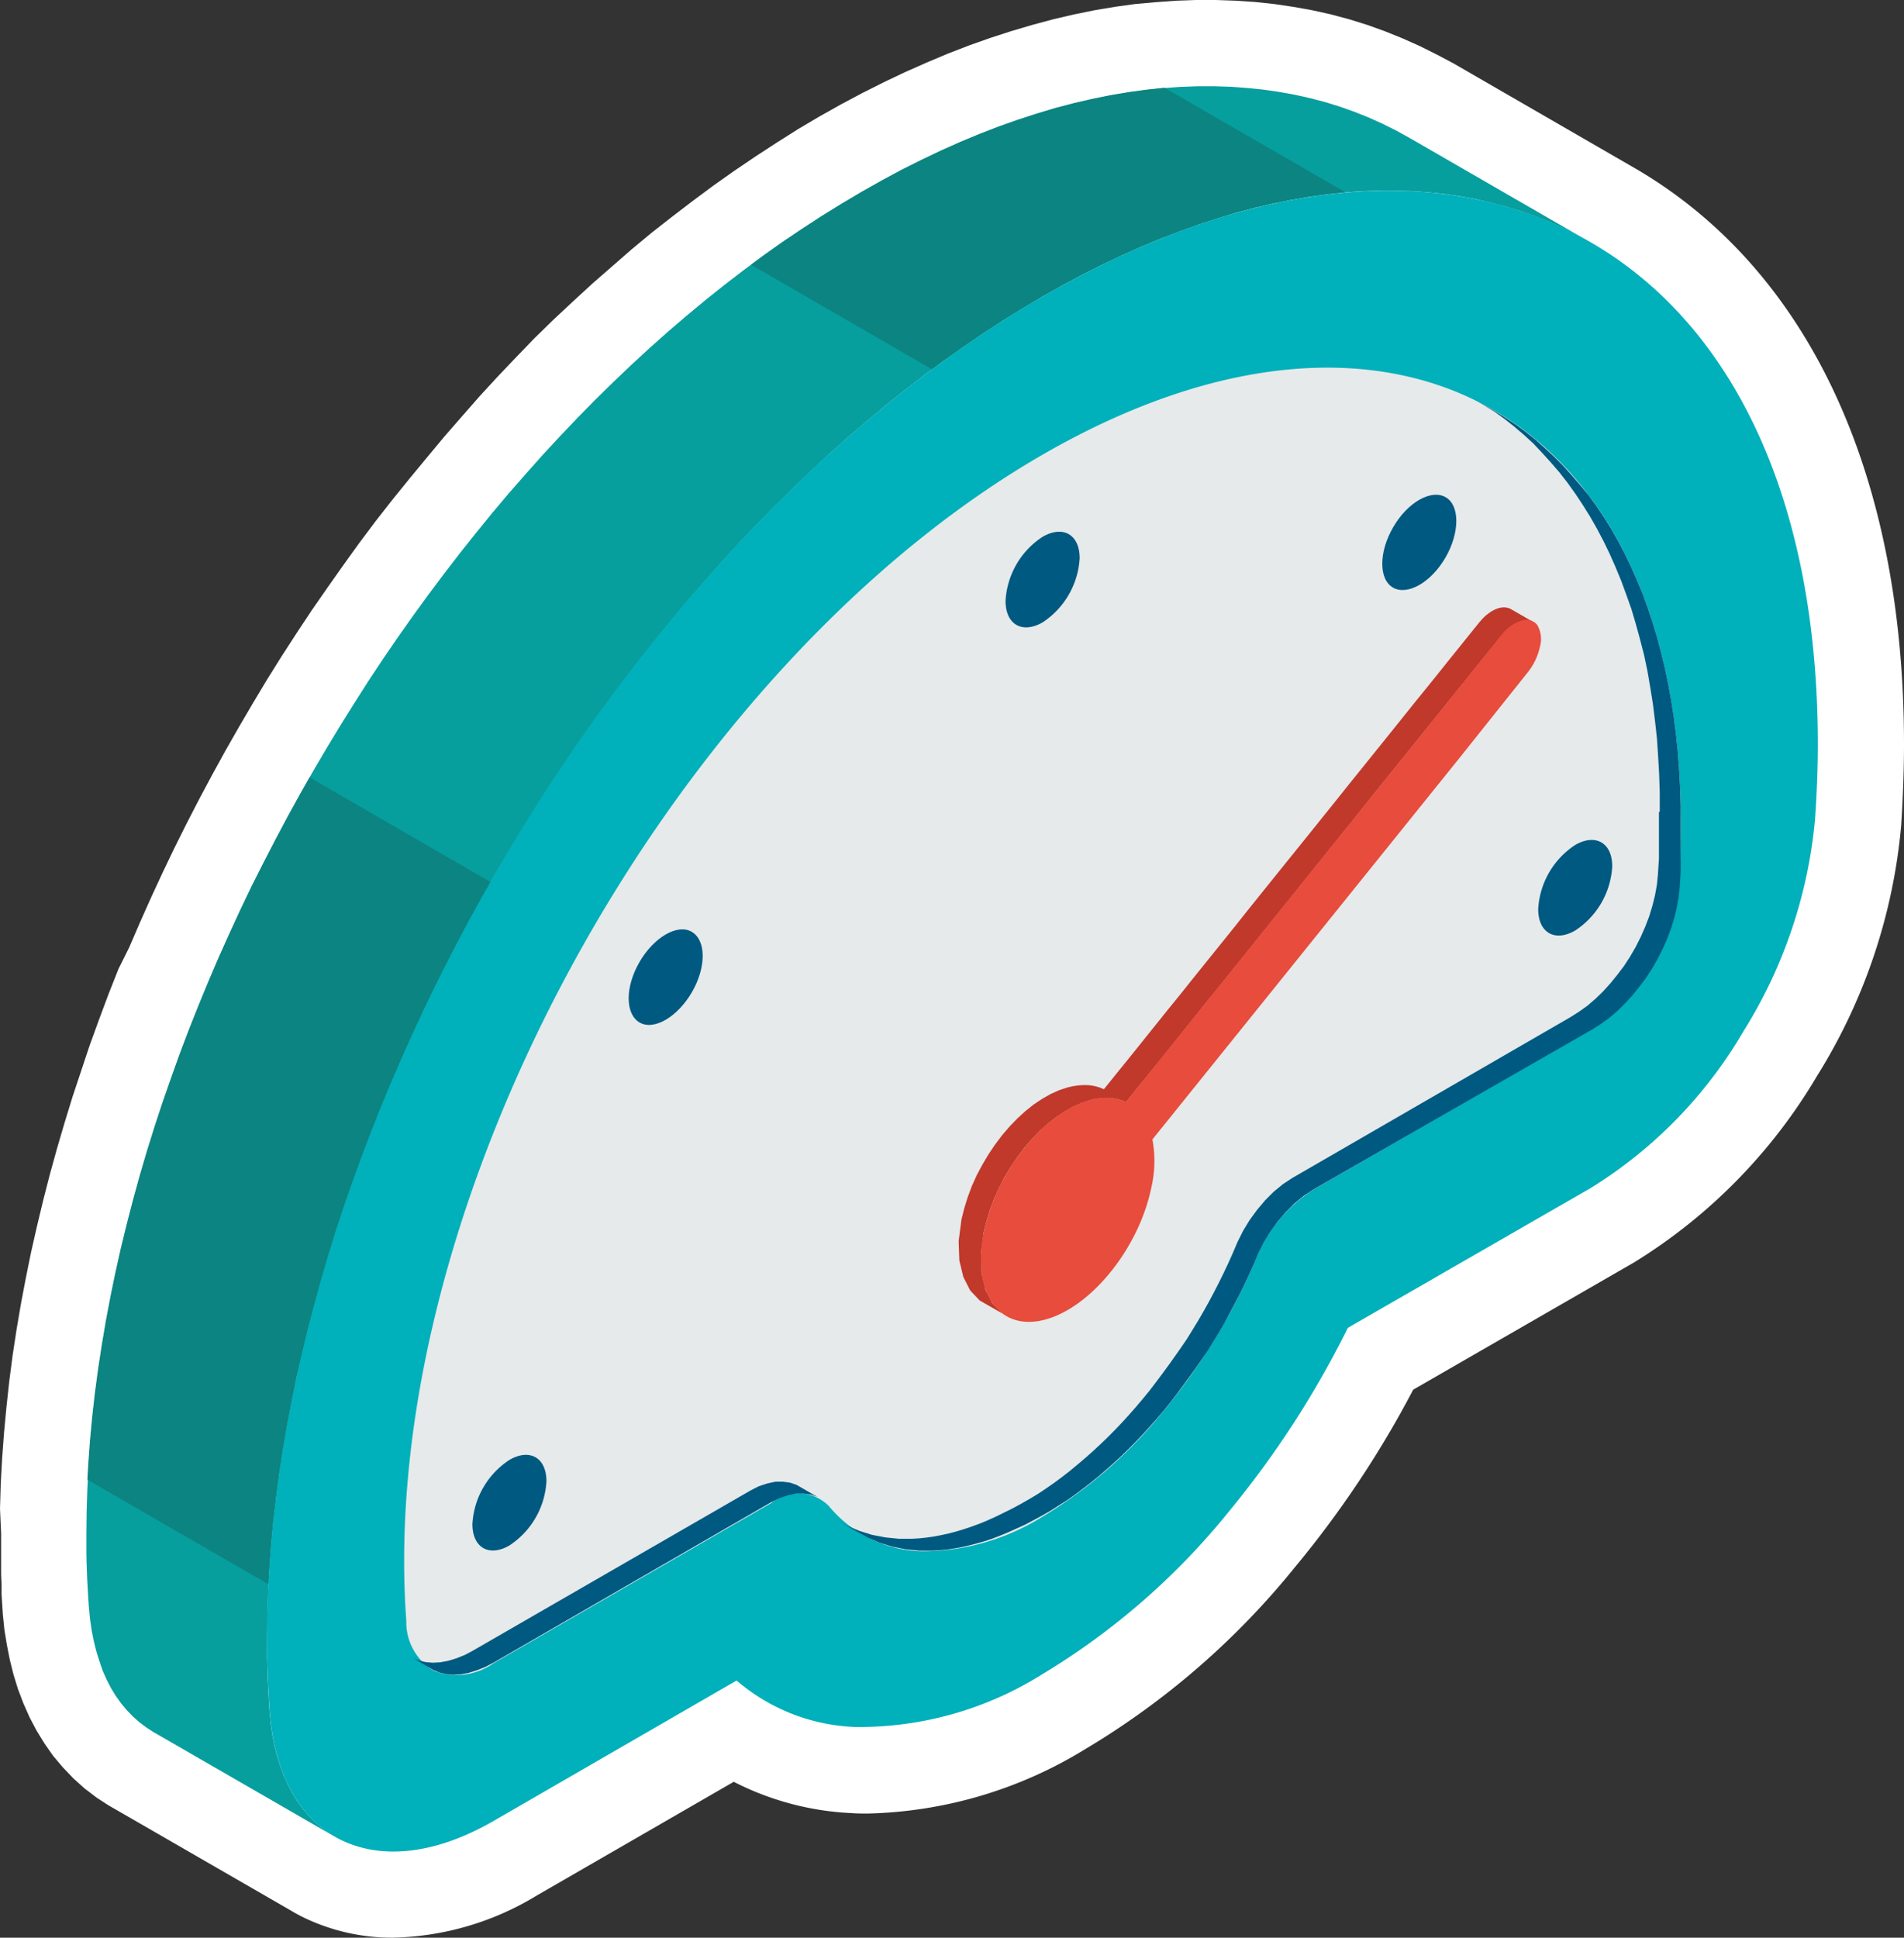 <svg xmlns="http://www.w3.org/2000/svg" width="67.467" height="68.643" viewBox="0 0 67.467 68.643"><rect x="0" y="0" width="67.467" height="68.643" fill="#333333" stroke="none"/><defs><style>.a{fill:#fff;}.a,.b,.c,.d,.e,.f,.g,.h{fill-rule:evenodd;}.b{fill:#079e9e;}.c{fill:#00b0ba;}.d{fill:#e6eaeb;}.e{fill:#005981;}.f{fill:#c0392b;}.g{fill:#e74c3c;}.h{fill:#0c8481;}</style></defs><path class="a" d="M13.939,68.643a7.208,7.208,0,0,1-3.179-.715c-.153-.076-.305-.156-.449-.244h0L3.833,63.948l-.409-.266L3,63.359,2.6,63l-.373-.391L1.881,62.2l-.305-.437-.281-.458-.247-.47-.217-.489L.638,59.84.48,59.327.348,58.8l-.107-.544-.086-.531L.1,57.186l-.024-.379-.021-.339v-.345l-.015-.348V54.322L0,53.448l.027-.9.049-.892.067-.9.086-.916.1-.916.119-.916.14-.916.156-.916.171-.9.186-.916.208-.916.22-.916.235-.916.253-.916.269-.916.281-.916.305-.916.305-.916.327-.9.342-.916.354-.895.376-.754.382-.886.394-.883.409-.883.418-.873.434-.87.446-.864.458-.858.47-.855.483-.846.492-.84.5-.834.516-.825.528-.815.538-.812.556-.8.559-.794.565-.785.58-.773.589-.754.611-.754.611-.739.611-.736.629-.721.626-.715.644-.7.654-.687.651-.675.672-.657.69-.644.687-.632.7-.611.7-.611.709-.589.73-.571.727-.556.733-.544.739-.522.748-.507.751-.489.751-.476.764-.452.773-.434.764-.406.767-.385.76-.36.76-.336.724-.305.788-.305.718-.253.742-.241.745-.22.742-.2.733-.171.733-.15.727-.122.727-.1.718-.064.715-.052L42.38,0h.7l.7.024.69.046.681.073.678.1L46.5.363l.66.147.651.174.641.2.629.226.611.247.611.272.611.305.577.305,6.493,3.751c6.108,3.583,9.486,10.821,9.483,20.387,0,.883-.037,1.872-.1,2.868a20.1,20.1,0,0,1-2.984,8.875,19.232,19.232,0,0,1-6.478,6.6L50.076,49.23A36.015,36.015,0,0,1,45.9,55.5a27.946,27.946,0,0,1-7.434,6.457,15.387,15.387,0,0,1-7.709,2.288h0c-.2,0-.391,0-.583-.015A10.174,10.174,0,0,1,26,63.121l-6.979,4.028a10.183,10.183,0,0,1-5.079,1.493Z"/><path class="b" d="M37.481,13.741l.709-.4.7-.376.7-.351.693-.33.69-.308.684-.284.678-.263.675-.238.666-.217.663-.2L45,10.608l.651-.15.641-.131.635-.107.626-.086.62-.067.611-.043.6-.021.6,0,.589.018.58.043.568.058.562.082.553.1.544.122.534.14.522.162.513.183.5.2.495.223.483.241.47.26,6.411,3.7-.47-.26-.483-.241-.495-.22-.5-.2-.513-.183-.525-.162-.534-.14L59.249,14l-.553-.1-.562-.082-.571-.058-.58-.043L56.4,13.7l-.6,0-.6.021-.614.043-.62.067-.626.086-.635.11-.641.128-.647.15-.657.174-.66.2-.669.217-.672.241-.681.26-.684.284-.69.308-.693.327-.7.354-.706.376-.709.4-.709.421-.706.437-.7.455-.693.473-.69.486-.687.507-.678.522-.675.538-.666.553-.663.568-.654.583-.647.6-.644.611-.632.623-.629.638-.62.651-.614.663-.6.675-.6.687-.586.7-.58.709-.571.718-.562.73-.553.739-.544.748-.534.757-.522.767-.516.773-.5.785-.492.788-.483.8-.473.8-.458.812-.452.815-.437.822-.425.828-.415.831-.4.837-.388.843-.376.843-.367.849-.351.852-.336.852-.324.858-.312.858-.3.858-.284.861-.266.861-.253.861-.241.864-.223.861-.208.861-.2.858-.174.861-.165.855-.144.855-.131.852L16.728,60l-.095.846-.079.843-.061.84-.046.831-.027.831-.009.825,0,.321,0,.324.009.324.009.324.015.321.015.318.018.315.021.308.04.421.058.406.076.388.092.37.11.351.125.333.14.315.156.3.171.278.186.26.2.238.211.22.226.2.238.18.25.162-6.414-3.7-.247-.162-.238-.18-.226-.2-.211-.22-.2-.238-.186-.26-.171-.278-.156-.3-.14-.315L10.47,65.8l-.11-.351-.092-.373-.076-.385-.058-.406-.04-.421-.021-.308-.018-.315-.018-.318-.012-.321-.012-.324-.006-.324,0-.324,0-.321.009-.825.027-.831.046-.831.061-.84.079-.843.095-.846.113-.849.131-.852.144-.855.162-.855.177-.861.192-.858.211-.861.223-.861.238-.864.253-.861.269-.861L12.715,46l.3-.858.308-.861.324-.855.339-.852.351-.852.363-.849.379-.843.388-.843.4-.837.412-.831.428-.828.437-.822.449-.815.461-.812.47-.8.486-.8.492-.788.5-.785.513-.773.525-.767.534-.757.544-.748.553-.739.562-.73.571-.718.577-.709.589-.7.6-.684.6-.675.614-.663.62-.651.626-.638.635-.623.641-.611.651-.6.654-.583.663-.568.666-.553.675-.538.678-.522.684-.507.69-.489.7-.47.7-.455.706-.437Z" transform="translate(-6.946 -6.946)"/><path class="c" d="M58.481,25.86c7.584-4.374,14.449-4.783,19.418-1.909s8.042,9.031,8.039,17.791c0,.855-.037,1.778-.1,2.663A17.076,17.076,0,0,1,83.3,51.9a16.015,16.015,0,0,1-5.4,5.543L69.286,62.4a33.822,33.822,0,0,1-4.221,6.515,25.185,25.185,0,0,1-6.612,5.76,12.2,12.2,0,0,1-6.612,1.866,6.829,6.829,0,0,1-4.215-1.646l-8.607,4.972c-2.074,1.2-3.97,1.374-5.4.681s-2.37-2.266-2.538-4.56c-.058-.819-.095-1.7-.095-2.553,0-8.759,3.082-18.466,8.054-27.075S50.888,30.236,58.481,25.86Z" transform="translate(-21.525 -15.362)"/><path class="d" d="M85.5,44.151c-4.09-2.364-9.743-2.028-15.989,1.576S57.613,55.513,53.521,62.6,46.893,77.68,46.89,84.9c0,.748.024,1.417.076,2.138a2,2,0,0,0,.983,1.774,2.268,2.268,0,0,0,2.113-.275L59.9,82.863h0a1.522,1.522,0,0,1,2.031.1,4.422,4.422,0,0,0,3.274,1.61,8.021,8.021,0,0,0,4.3-1.222A16.282,16.282,0,0,0,73.8,79.6a21.968,21.968,0,0,0,3.179-5.162,5.317,5.317,0,0,1,2.138-2.682l9.834-5.672a6.3,6.3,0,0,0,2.117-2.162,6.652,6.652,0,0,0,.986-2.911c.052-.776.076-1.469.076-2.217C92.125,51.588,89.59,46.518,85.5,44.151Z" transform="translate(-32.569 -29.619)"/><path class="e" d="M119.287,62.611a2.917,2.917,0,0,1-1.313,2.275c-.724.415-1.313.076-1.313-.76h0a2.9,2.9,0,0,1,1.313-2.272C118.7,61.435,119.287,61.777,119.287,62.611Z" transform="translate(-81.03 -42.838)"/><path class="e" d="M160.757,58.538c-.513.886-.51,1.851,0,2.138s1.344-.183,1.857-1.069h0c.51-.886.51-1.851,0-2.138S161.267,57.652,160.757,58.538Z" transform="translate(-111.393 -39.858)"/><path class="e" d="M56.123,168.924c.721-.418,1.31-.076,1.31.757a2.908,2.908,0,0,1-1.313,2.275h0c-.721.418-1.313.076-1.31-.761A2.9,2.9,0,0,1,56.123,168.924Z" transform="translate(-38.07 -117.207)"/><path class="e" d="M75.177,107.893c.513.305.51,1.261,0,2.138S73.83,111.4,73.32,111.1h0c-.51-.305-.51-1.258,0-2.138s1.344-1.368,1.854-1.072Z" transform="translate(-50.661 -74.88)"/><path class="f" d="M131.562,70.941l-.785-.452-.073-.027-.073-.015-.079-.006-.082.006-.086.018-.086.027-.089.04-.092.049-.089.061-.092.07-.089.079-.086.092-.086.1-.229.284-.263.327-.3.373-.33.409-.357.446-.385.479-.412.507-.431.538-.449.559-.467.58-.483.6-.495.614-.5.626-.51.635-.516.641-.519.644-.519.644-.516.641-.51.635-.5.629-.495.614-.483.6-.467.58-.449.562-.434.534-.409.51-.385.48-.357.446-.33.409-.3.37-.266.33-.229.284-.134-.058-.144-.043-.15-.031-.156-.015-.162,0-.171.012-.177.027-.18.04-.308.1-.305.137-.305.174-.3.2-.293.235-.284.26-.275.284-.263.308-.247.327-.232.345-.214.36-.2.373-.174.385-.147.391-.125.4-.1.4-.1.767.024.684.141.586.244.48.339.357.788.452-.342-.357-.244-.476-.137-.589-.024-.681.1-.77.1-.4.122-.4.15-.394.174-.382.192-.376.217-.357.232-.345.247-.33.263-.305L114.1,89l.284-.26.293-.232.3-.2.3-.171.308-.137.305-.1.183-.043.174-.024.171-.012h.162l.159.018.15.031.141.043.137.055.226-.281.266-.33.3-.37.33-.409.36-.446.385-.479.409-.51.431-.538.452-.559.467-.58.483-.6.495-.614.5-.626.513-.635.516-.641.516-.644.519-.644.516-.641.51-.635.5-.626.495-.614.483-.6.467-.58.452-.562.431-.534.409-.51.385-.476.36-.449.33-.409.3-.37.266-.33.226-.281.086-.1.089-.089.089-.079.089-.07.092-.061.089-.049.089-.04.089-.027.086-.018.082-.006.079,0,.073.015Z" transform="translate(-77.265 -48.926)"/><path class="g" d="M116.081,96.68c1.637-.44,3.323-2.535,3.763-4.682a4.175,4.175,0,0,0,.037-1.7L130.7,76.861l2.477-3.106a2.2,2.2,0,0,0,.437-.916,1,1,0,0,0-.095-.764.492.492,0,0,0-.565-.153,1.439,1.439,0,0,0-.709.516L118.949,88.968a1.832,1.832,0,0,0-1.277-.067c-1.637.437-3.323,2.535-3.763,4.679S114.441,97.117,116.081,96.68Z" transform="translate(-79.046 -49.933)"/><path class="e" d="M179.77,100.631c-.721.418-1.31.076-1.31-.757a2.908,2.908,0,0,1,1.313-2.275h0c.721-.415,1.313-.073,1.31.76A2.9,2.9,0,0,1,179.77,100.631Z" transform="translate(-123.955 -67.667)"/><path class="e" d="M91.7,60.883v-.669l-.021-.66-.037-.644L91.6,58.28l-.067-.611-.076-.611-.095-.593-.1-.58-.119-.565L91,54.768l-.147-.538-.156-.525-.18-.507-.183-.5-.2-.483-.208-.47-.22-.455-.232-.44-.244-.428-.257-.412-.266-.4-.278-.388-.287-.367-.305-.354-.305-.336-.305-.324-.333-.305-.339-.29-.351-.278-.36-.26-.382-.235-.379-.229.733.421.379.232.37.244.357.26.351.278.342.305.33.305.321.324.305.336.305.354.305.367.275.382.269.4.254.409.244.428.232.44.22.455.208.47.2.483.183.5.171.51.159.525.144.538.134.553.119.565.107.58.092.593.079.611.064.611.049.632.037.644.021.657v2.318l-.015.281-.018.287-.04.366-.067.37-.089.373-.116.37-.137.37-.162.36-.18.357-.2.345-.217.333-.232.305-.247.305-.263.287-.275.266-.284.244-.305.217-.305.192-9.874,5.665-.336.223-.324.266-.305.305-.287.333-.263.363-.235.382-.2.4-.171.412-.156.345-.162.345-.168.342-.177.339-.18.336L76.27,79l-.192.33-.2.327-.2.324-.211.305-.211.305-.22.305-.223.305-.226.305-.235.305-.235.29-.241.284-.244.275-.247.272-.253.266-.257.26-.26.253-.266.244-.269.238-.269.232-.278.226-.278.214-.281.211-.284.2-.305.192-.287.183-.305.174-.305.165-.29.153-.305.137-.284.128-.281.116-.278.107-.275.092L67.5,86.8l-.269.07-.266.061-.26.046-.257.04-.253.024-.247.015h-.483l-.489-.049-.467-.092-.449-.137-.425-.183-.4-.223-.73-.425.4.226.425.18.446.141.47.092.486.049h.486l.247-.015.253-.027.257-.037.26-.049.266-.058.266-.07.272-.082.275-.092L67.6,86.1l.281-.116.284-.128.287-.141.305-.15.305-.165.305-.174.305-.183.287-.192.287-.2.281-.208.278-.217L71.078,84l.272-.232.269-.238.266-.247.26-.25.257-.26.254-.266.247-.272.244-.278.238-.281.238-.29.232-.305.229-.305.223-.305.217-.305.214-.305.208-.305.2-.324.2-.327.192-.33.186-.333.18-.339.174-.339.168-.342.162-.342.156-.348.174-.409.2-.4.235-.385.263-.36.284-.336.305-.305.321-.263.339-.223,9.838-5.687.305-.192.305-.217.284-.244.275-.266.26-.287.247-.305.232-.305.217-.333.2-.345.18-.357.159-.363.14-.366.113-.373.092-.37.067-.373.037-.366.018-.287.018-.281V60.883ZM49.653,90.594l9.834-5.672h0l.287-.147.305-.1.281-.061h.269l.257.034.235.082.73.421-.235-.082-.254-.034h-.269l-.284.058L60.5,85.2l-.305.15h0l-9.816,5.672-.305.159-.305.119-.287.089-.272.049-.263.015L48.7,91.43l-.232-.052-.217-.086-.706-.421-.2-.116.211.122.2.079.232.052.247.018.26-.015.275-.052.284-.086.305-.122Z" transform="translate(-32.888 -32.124)"/><path class="h" d="M91.069,13.887l.709-.4.7-.376.7-.351.693-.33.69-.308.684-.284.678-.263.675-.238.669-.217.66-.2.654-.174.651-.15.641-.131.635-.107.626-.086.62-.067.046,0,6.411,3.7h-.046l-.62.067-.626.086-.635.107-.641.131-.647.15-.657.174-.66.2-.669.217-.672.241-.681.26-.684.284-.69.308-.693.33-.7.351-.706.376-.709.4-.709.421-.706.437-.7.455-.693.473-.69.486-.421.312-6.411-3.7.418-.308.69-.492.7-.47.7-.455.706-.437Z" transform="translate(-60.533 -7.092)"/><path class="h" d="M24.442,93.875l-.321.562-.449.815-.437.822-.425.828-.415.834-.4.834-.388.843-.376.843-.367.849-.351.852-.336.852-.324.858-.312.858-.3.858-.284.861-.266.861-.253.861-.238.864-.226.861-.208.861-.2.861-.174.858-.162.855-.147.855-.131.852-.11.849-.1.846-.079.843-.061.84-.031.538-6.411-3.7.031-.538.061-.84.079-.843.095-.846.113-.849.131-.852.144-.855.162-.855.177-.861.192-.858.211-.861.223-.861.238-.864.253-.861.269-.861.284-.861.3-.858.308-.861.324-.855.339-.852.351-.852.363-.849.379-.843.388-.843.4-.837L16.4,93.2l.428-.828.437-.822.449-.815.321-.565Z" transform="translate(-7.064 -62.63)"/></svg>